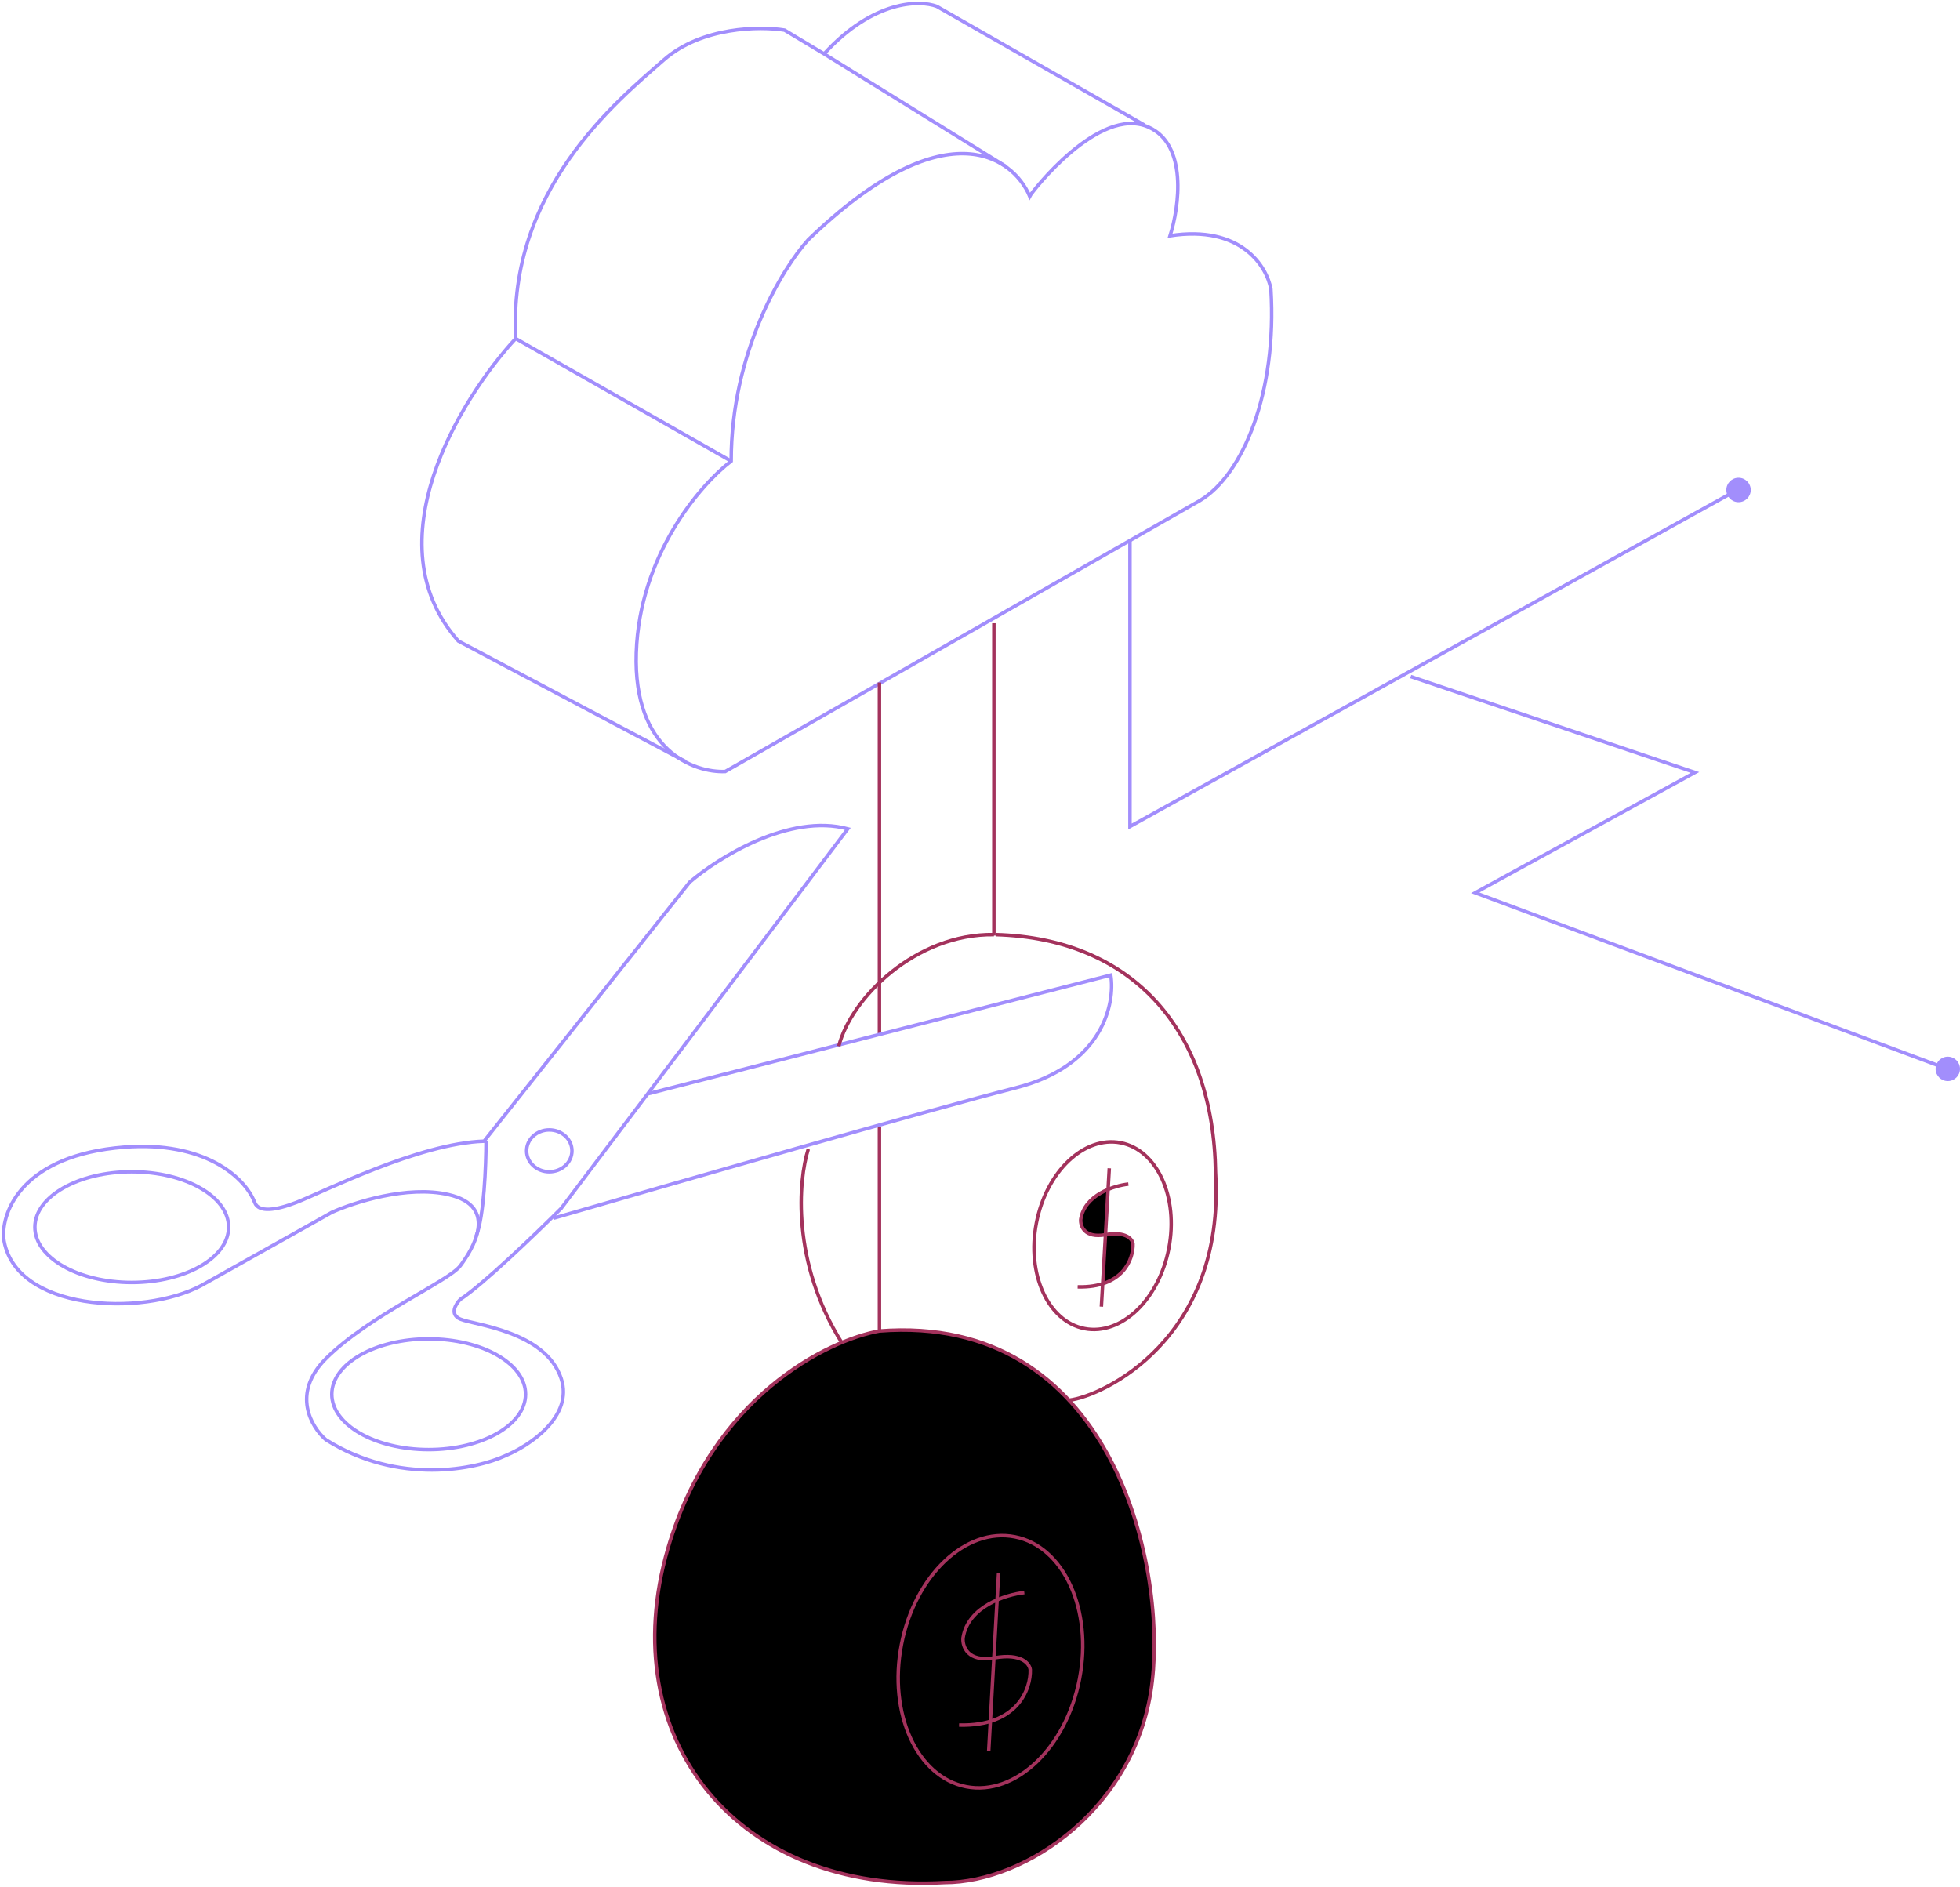 <svg xmlns="http://www.w3.org/2000/svg" width="562" height="541" viewBox="0 0 562 541" fill="none"><circle cx="498.5" cy="140.5" r="3.5" fill="#A28EFC"></circle><circle cx="558.5" cy="306.5" r="3.5" fill="#A28EFC"></circle><path d="M231.759 68.734C270.761 31.092 290.338 44.735 295.251 56.262C295.818 55.128 315.092 30.185 329.264 36.421C340.602 41.409 338.146 59.285 335.5 67.6C355.908 64.425 363.278 76.481 364.411 82.906C366.226 112.384 356.475 136.193 344.003 143.563L207.95 221.227C199.069 221.604 181.533 215.331 182.44 187.213C183.347 159.095 200.958 138.839 209.651 132.225C209.651 100.933 224.39 76.859 231.759 68.734Z" stroke="#A28EFC"></path><path d="M328.132 35.854L268.609 1.84C263.696 -0.049 250.355 0.026 236.296 15.446M236.296 15.446L224.958 8.643C217.967 7.509 201.262 7.623 190.378 17.146C176.773 29.051 145.594 54.561 147.861 97.078M236.296 15.446L288.45 47.758M147.861 97.078L209.652 132.225M147.861 97.078C131.989 114.273 106.479 155.694 131.422 183.812L196.614 218.392" stroke="#A28EFC"></path><path d="M191.509 444.014C204.208 400.477 237.238 384.301 252.166 381.656C318.5 376.5 334.365 447.982 330.397 481.995C326.315 518.276 294.116 539.818 270.874 539.818C211.35 543.219 175.636 498.435 191.509 444.014Z" fill="black"></path><path d="M252.166 195.716V296.623M252.166 381.656C237.238 384.301 204.208 400.477 191.509 444.014C175.636 498.435 211.35 543.219 270.874 539.818C294.116 539.818 326.315 518.276 330.397 481.995C334.365 447.982 318.5 376.5 252.166 381.656ZM252.166 381.656V323.266" stroke="#A3325C"></path><path d="M285.903 458.77L284.978 475.415C285.053 475.402 285.128 475.39 285.204 475.376C292.914 474.016 295.219 477.077 295.408 478.778C295.557 483.102 293.211 490.769 283.969 493.587L284.978 475.415C277.464 476.647 275.947 472.14 276.134 469.707C276.967 464.152 281.387 460.724 285.903 458.77Z" fill="black"></path><path d="M286.334 451L283.5 502.02M293.707 456.669C288.416 457.236 277.494 460.637 276.134 469.707C275.945 472.164 277.494 476.737 285.204 475.376C292.914 474.016 295.219 477.077 295.408 478.778C295.597 484.258 291.78 495.104 275 494.65" stroke="#A3325C"></path><path d="M317.722 341.062L316.98 354.041C322.938 353.006 324.721 355.372 324.868 356.688C324.983 360.011 323.194 365.879 316.176 368.114L316.98 354.041C316.965 354.044 316.949 354.046 316.934 354.049C310.939 355.105 309.735 351.557 309.882 349.651C310.545 345.241 314.127 342.558 317.722 341.062Z" fill="black"></path><path d="M318.068 335L315.801 374.682M323.546 339.535C319.432 339.975 310.939 342.614 309.882 349.651C309.735 351.557 310.939 355.105 316.934 354.049C322.928 352.993 324.721 355.368 324.868 356.688C325.015 360.939 322.047 369.355 309 369.003" stroke="#A3325C"></path><path d="M160.898 346.509L243.096 237.666C226.316 233.131 205.871 245.981 197.745 252.972L138.789 327.235C120.082 327.802 92.304 341.974 84.934 344.808C79.039 347.076 74.164 347.756 73.03 344.808C70.195 337.439 58.507 327.147 35.615 328.936C6.59 331.203 0.468 347.265 1.035 355.012C3.869 375.987 40.717 377.688 57.724 368.618L95.138 347.643C101.374 344.808 116.794 339.82 128.585 342.541C143.324 345.942 135.388 358.414 131.986 362.949C128.585 367.484 105.909 377.121 93.438 389.593C83.461 399.57 89.281 409.245 93.438 412.835C114.299 425.987 136.521 421.338 145.025 417.37C151.827 414.536 164.526 406.146 160.898 395.262C156.362 381.656 135.954 379.956 131.986 378.255C128.812 376.894 130.663 373.909 131.986 372.586C138.335 368.504 153.906 353.501 160.898 346.509Z" stroke="#A28EFC"></path><path d="M139.358 327.235C139.358 334.038 138.791 349.003 136.523 354.446" stroke="#A28EFC"></path><path d="M185.84 313.63L318.492 279.616C319.814 287.742 316.224 305.58 291.281 311.929C266.338 318.278 192.453 339.518 158.629 349.344" stroke="#A28EFC"></path><ellipse cx="122.918" cy="399.797" rx="27.778" ry="15.873" stroke="#A28EFC"></ellipse><ellipse cx="37.778" cy="351.873" rx="27.778" ry="15.873" stroke="#A28EFC"></ellipse><line x1="284.98" y1="178.71" x2="284.98" y2="268.278" stroke="#A3325C"></line><path d="M285.5 268C324.988 269.108 347.996 295.673 348.538 336.305C351.373 383.924 316.225 400.363 306.588 401.497" stroke="#A3325C"></path><ellipse cx="316.154" cy="354.33" rx="19.332" ry="27.14" transform="rotate(10.999 316.154 354.33)" stroke="#A3325C"></ellipse><path d="M231.757 329.502C228.923 338.384 226.882 361.929 241.394 385.058" stroke="#A3325C"></path><path d="M285 268C262.574 267.681 244.029 286.139 240.5 300" stroke="#A3325C"></path><ellipse cx="157.5" cy="330" rx="6.5" ry="6" stroke="#A28EFC"></ellipse><ellipse cx="284" cy="476.5" rx="26" ry="36.5" transform="rotate(10.999 284 476.5)" stroke="#A3325C"></ellipse><path d="M324 154.5V237L499 140" stroke="#A28EFC"></path><path d="M404.5 194L486 221.5L423 256L561 307.5" stroke="#A28EFC"></path></svg>